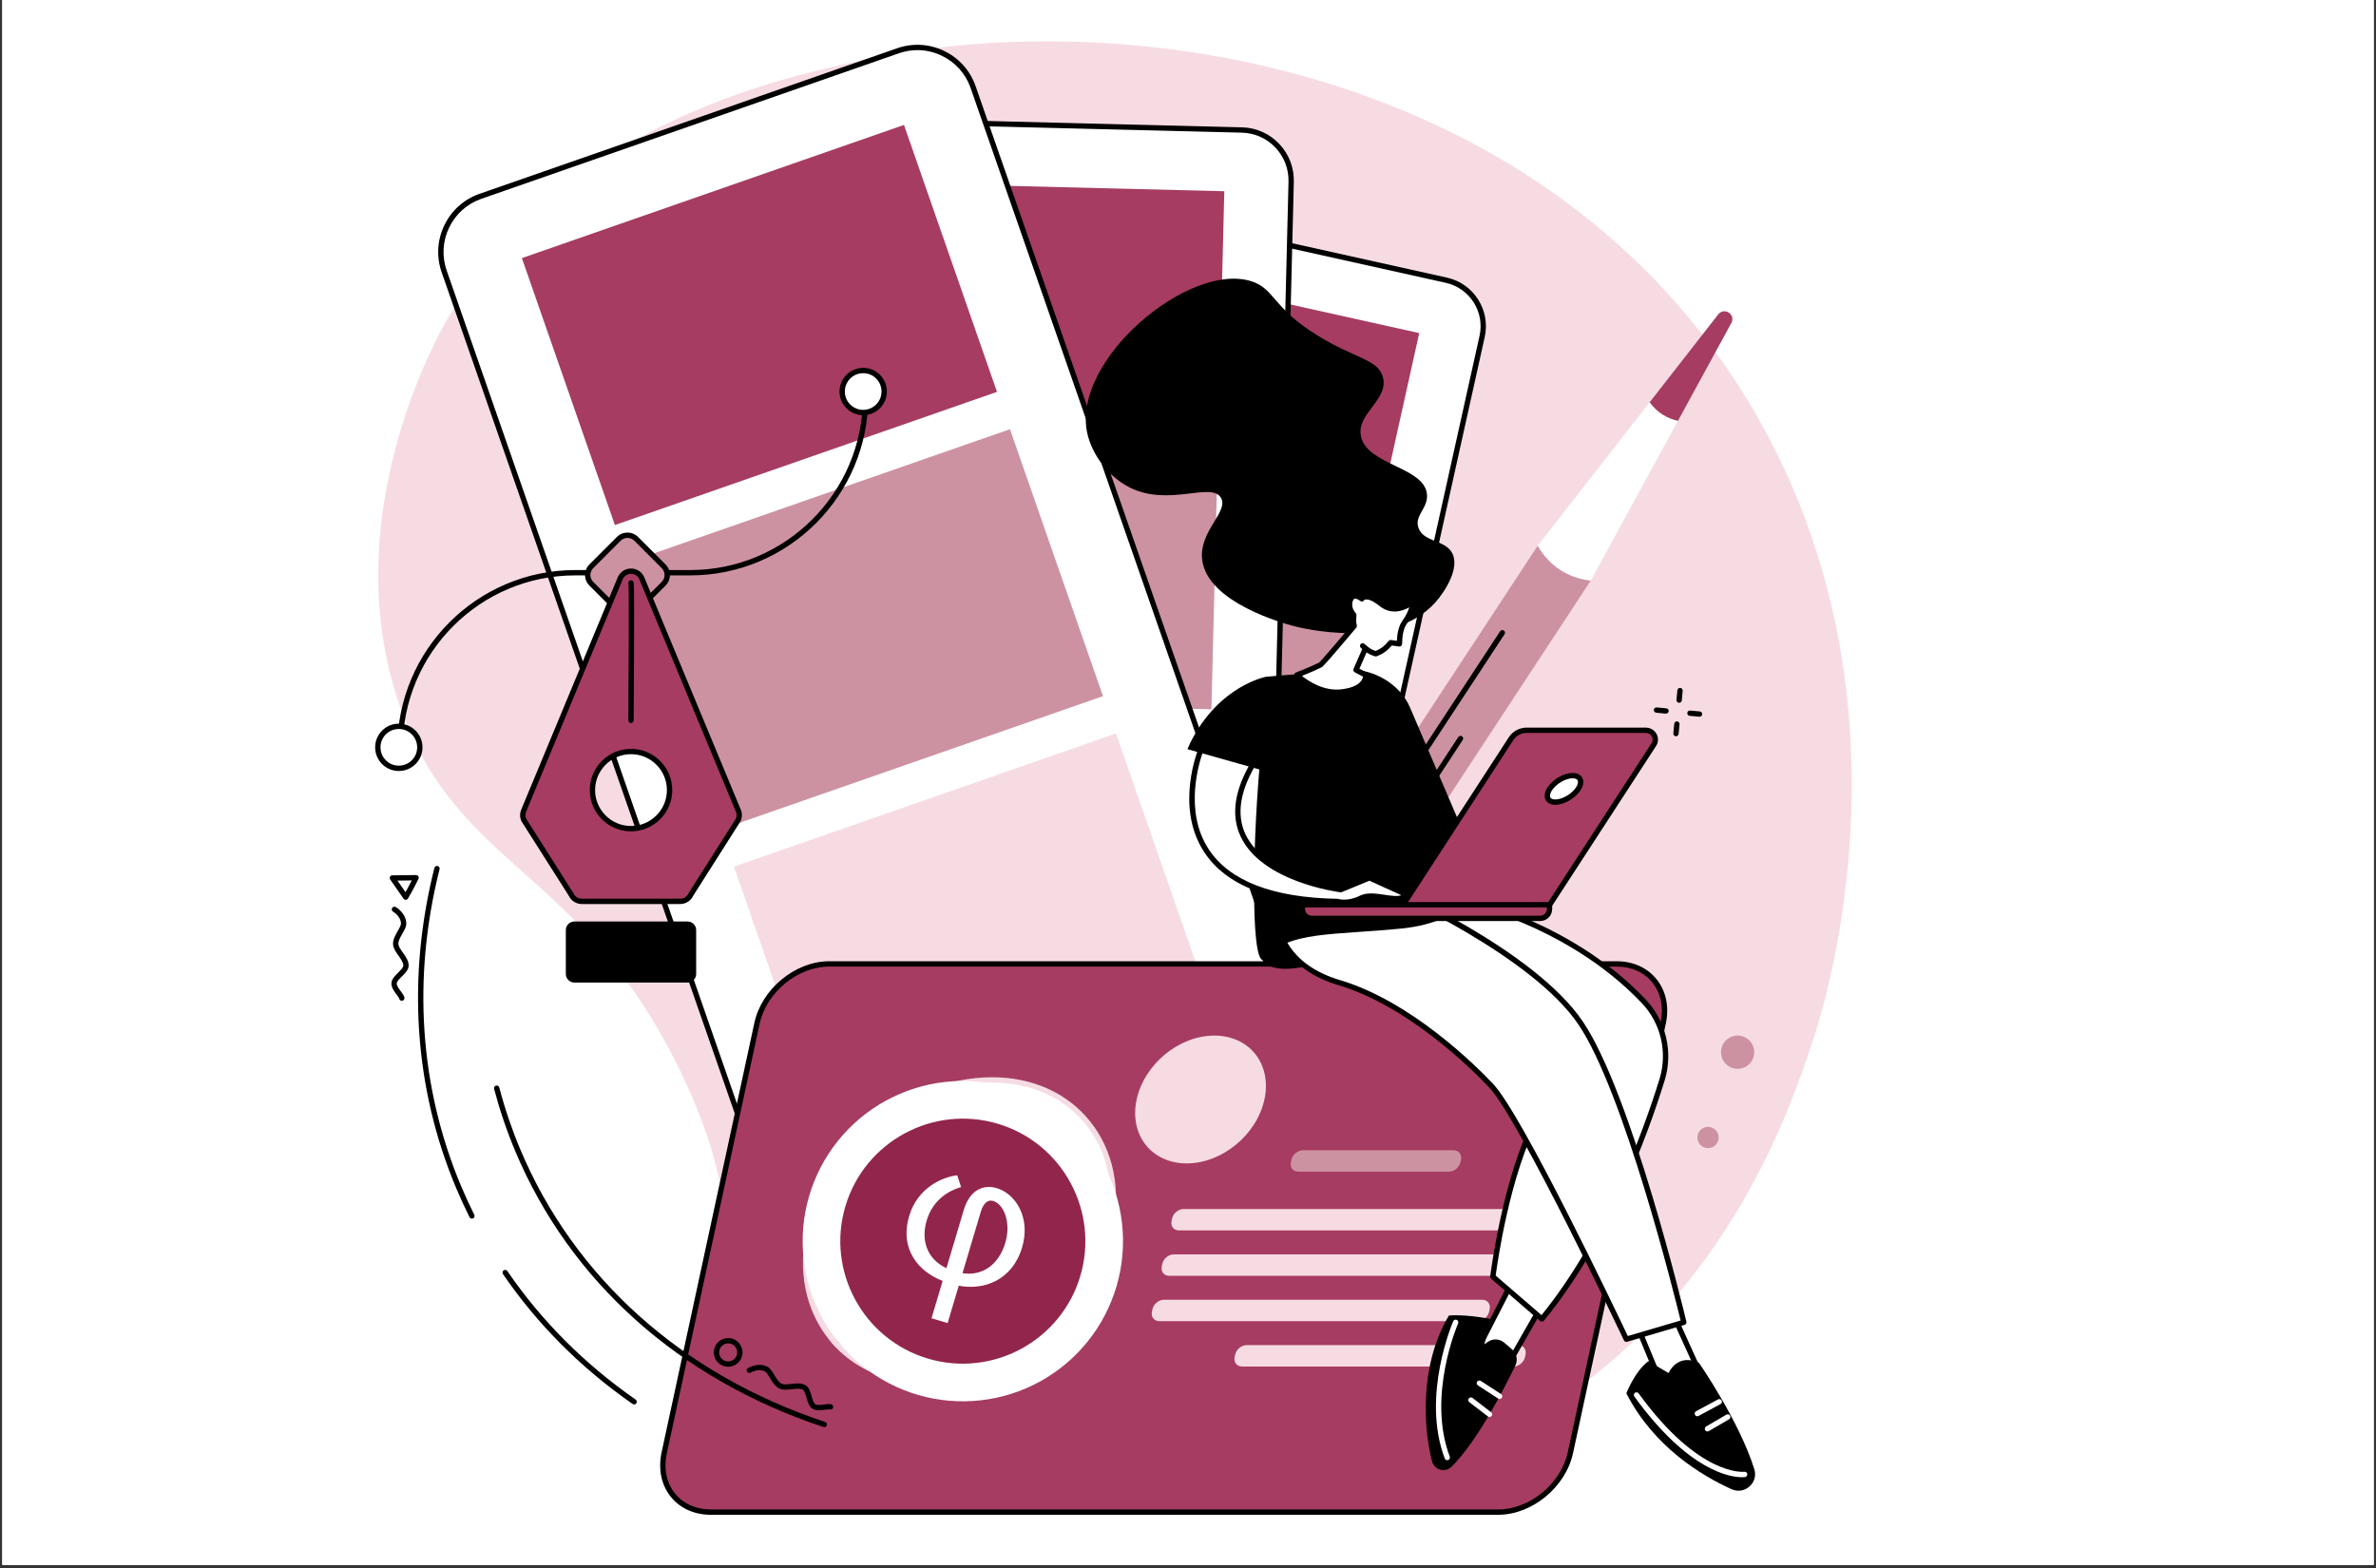 <svg xmlns="http://www.w3.org/2000/svg" xmlns:xlink="http://www.w3.org/1999/xlink" width="500" zoomAndPan="magnify" viewBox="0 0 375 247.5" height="330" preserveAspectRatio="xMidYMid meet" version="1.0"><rect x="0" y="0" width="375" height="247.5" fill="#333333" stroke="none"/><defs><clipPath id="08049ee33a"><path d="M 0.379 0 L 374.621 0 L 374.621 247 L 0.379 247 Z M 0.379 0 " clip-rule="nonzero"/></clipPath><clipPath id="35a705cf87"><path d="M 126 170 L 178 170 L 178 222 L 126 222 Z M 126 170 " clip-rule="nonzero"/></clipPath><clipPath id="fdb477ed1e"><path d="M 147.992 160.375 L 187.496 191.938 L 155.93 231.441 L 116.43 199.875 Z M 147.992 160.375 " clip-rule="nonzero"/></clipPath><clipPath id="64a28fde38"><path d="M 147.992 160.375 L 187.496 191.938 L 155.93 231.441 L 116.43 199.875 Z M 147.992 160.375 " clip-rule="nonzero"/></clipPath><clipPath id="d51392f4c3"><path d="M 132 176 L 172 176 L 172 216 L 132 216 Z M 132 176 " clip-rule="nonzero"/></clipPath><clipPath id="9df920cb5e"><path d="M 138.949 171.855 L 176.016 182.898 L 164.973 219.969 L 127.906 208.922 Z M 138.949 171.855 " clip-rule="nonzero"/></clipPath><clipPath id="885cd67b74"><path d="M 138.949 171.855 L 176.016 182.898 L 164.973 219.969 L 127.906 208.922 Z M 138.949 171.855 " clip-rule="nonzero"/></clipPath></defs><g clip-path="url(#08049ee33a)"><path fill="#ffffff" d="M 0.379 0 L 374.621 0 L 374.621 254.484 L 0.379 254.484 Z M 0.379 0 " fill-opacity="1" fill-rule="nonzero"/><path fill="#ffffff" d="M 0.379 0 L 374.621 0 L 374.621 247 L 0.379 247 Z M 0.379 0 " fill-opacity="1" fill-rule="nonzero"/><path fill="#ffffff" d="M 0.379 0 L 374.621 0 L 374.621 247 L 0.379 247 Z M 0.379 0 " fill-opacity="1" fill-rule="nonzero"/></g><path fill="#f7dbe3" d="M 70.602 50.375 C 88.586 19.863 122.812 12.402 135.723 9.59 C 179.656 0.016 244.668 11.52 276.031 63.523 C 303.562 109.164 288.234 157.91 286.012 164.594 C 282.289 175.805 272.961 202.684 246.516 220.895 C 205.348 249.246 142.594 242.887 121.121 213.621 C 111.035 199.879 119.195 193.539 107.449 169.238 C 91.719 136.691 72.191 137.473 63.094 111.414 C 52.824 82 68.938 53.195 70.602 50.375 " fill-opacity="1" fill-rule="nonzero"/><path fill="#cd92a2" d="M 251.047 91.672 L 242.672 86.168 L 164.43 205.289 C 163.602 206.555 163.68 208.227 164.664 209.352 C 165.84 210.703 167.277 211.648 168.984 212.191 C 170.406 212.648 171.973 212.059 172.805 210.793 L 251.047 91.672 " fill-opacity="1" fill-rule="nonzero"/><path fill="#000000" d="M 182.125 184.012 C 182.047 184.012 181.965 183.988 181.895 183.941 C 181.703 183.816 181.648 183.555 181.773 183.359 L 214.844 133.012 C 214.973 132.816 215.234 132.762 215.426 132.891 C 215.621 133.02 215.676 133.277 215.547 133.473 L 182.477 183.82 C 182.395 183.945 182.262 184.012 182.125 184.012 " fill-opacity="1" fill-rule="nonzero"/><path fill="#000000" d="M 222.758 122.152 C 222.676 122.152 222.598 122.129 222.527 122.082 C 222.332 121.953 222.277 121.691 222.406 121.5 L 236.758 99.645 C 236.887 99.449 237.148 99.398 237.344 99.523 C 237.535 99.652 237.59 99.914 237.461 100.105 L 223.109 121.961 C 223.027 122.082 222.895 122.152 222.758 122.152 " fill-opacity="1" fill-rule="nonzero"/><path fill="#000000" d="M 175.527 200.703 C 175.449 200.703 175.367 200.684 175.297 200.637 C 175.102 200.508 175.047 200.246 175.176 200.055 L 230.16 116.34 C 230.289 116.145 230.547 116.09 230.742 116.219 C 230.938 116.344 230.992 116.605 230.863 116.801 L 175.879 200.516 C 175.797 200.637 175.664 200.703 175.527 200.703 " fill-opacity="1" fill-rule="nonzero"/><path fill="#ffffff" d="M 264.836 66.406 L 264.828 66.426 C 263.93 66.227 264.453 63.539 263.684 63.035 C 262.914 62.531 260.902 64.238 260.367 63.492 L 242.684 86.152 C 244.574 89.355 247.363 91.191 251.055 91.652 L 264.836 66.406 " fill-opacity="1" fill-rule="nonzero"/><path fill="#a63c62" d="M 262.316 65.383 C 263.086 65.887 263.93 66.227 264.828 66.426 L 273.25 50.996 C 273.992 49.637 272.133 48.414 271.18 49.633 L 260.367 63.492 C 260.902 64.238 261.551 64.879 262.316 65.383 " fill-opacity="1" fill-rule="nonzero"/><path fill="#ffffff" d="M 228.273 44.23 L 173.84 32.133 C 169.828 31.242 165.855 33.77 164.965 37.781 L 135.539 170.262 C 134.645 174.273 137.176 178.246 141.184 179.137 L 195.621 191.234 C 199.633 192.125 203.602 189.598 204.496 185.586 L 233.922 53.105 C 234.812 49.094 232.285 45.121 228.273 44.23 " fill-opacity="1" fill-rule="nonzero"/><path fill="#000000" d="M 172.211 32.371 C 170.891 32.371 169.598 32.746 168.457 33.473 C 166.875 34.477 165.781 36.043 165.375 37.871 L 135.949 170.352 C 135.543 172.184 135.871 174.062 136.879 175.645 C 137.883 177.223 139.445 178.32 141.273 178.727 L 195.715 190.824 C 199.484 191.664 203.246 189.273 204.086 185.496 L 233.512 53.016 C 233.918 51.184 233.586 49.305 232.582 47.723 C 231.574 46.141 230.012 45.047 228.184 44.641 L 173.746 32.539 C 173.234 32.43 172.719 32.371 172.211 32.371 Z M 197.238 191.832 C 196.672 191.832 196.102 191.773 195.531 191.645 L 141.094 179.547 C 139.043 179.09 137.297 177.867 136.168 176.094 C 135.043 174.324 134.672 172.219 135.129 170.168 L 164.555 37.688 C 165.008 35.641 166.234 33.891 168.008 32.762 C 169.777 31.637 171.879 31.266 173.93 31.723 L 228.367 43.82 C 230.414 44.273 232.164 45.5 233.289 47.273 C 234.418 49.043 234.785 51.148 234.332 53.195 L 204.906 185.68 C 204.09 189.336 200.836 191.832 197.238 191.832 " fill-opacity="1" fill-rule="nonzero"/><path fill="#a63c62" d="M 216.266 87.387 L 166.449 76.312 L 174.18 41.508 L 223.992 52.578 L 216.266 87.387 " fill-opacity="1" fill-rule="nonzero"/><path fill="#cd92a2" d="M 207.453 127.059 L 157.637 115.984 L 165.367 81.184 L 215.184 92.254 L 207.453 127.059 " fill-opacity="1" fill-rule="nonzero"/><path fill="#f7dbe3" d="M 198.641 166.73 L 148.824 155.66 L 156.555 120.855 L 206.371 131.926 L 198.641 166.73 " fill-opacity="1" fill-rule="nonzero"/><path fill="#ffffff" d="M 196.012 20.516 L 136.238 19.027 C 131.836 18.918 128.18 22.398 128.07 26.805 L 124.453 172.262 C 124.344 176.668 127.82 180.324 132.223 180.434 L 191.996 181.922 C 196.398 182.031 200.055 178.551 200.164 174.148 L 203.781 28.688 C 203.891 24.285 200.414 20.625 196.012 20.516 " fill-opacity="1" fill-rule="nonzero"/><path fill="#000000" d="M 136.035 19.449 C 134.09 19.449 132.25 20.184 130.836 21.531 C 129.375 22.922 128.539 24.797 128.492 26.812 L 124.871 172.273 C 124.82 174.293 125.559 176.207 126.949 177.668 C 128.34 179.133 130.219 179.965 132.234 180.016 L 192.004 181.504 C 192.066 181.504 192.133 181.504 192.195 181.504 C 196.273 181.504 199.641 178.238 199.742 174.137 L 203.363 28.68 C 203.414 26.66 202.676 24.742 201.285 23.281 C 199.895 21.82 198.016 20.988 196 20.938 L 136.23 19.449 C 136.164 19.449 136.102 19.449 136.035 19.449 Z M 192.195 182.348 C 192.125 182.348 192.055 182.348 191.984 182.344 L 132.215 180.855 C 129.973 180.801 127.887 179.875 126.34 178.25 C 124.797 176.625 123.977 174.496 124.031 172.254 L 127.648 26.793 C 127.707 24.551 128.633 22.465 130.254 20.918 C 131.879 19.375 134.02 18.559 136.25 18.609 L 196.02 20.098 C 198.262 20.152 200.348 21.078 201.891 22.703 C 203.438 24.328 204.258 26.457 204.203 28.699 L 200.582 174.16 C 200.473 178.715 196.727 182.348 192.195 182.348 " fill-opacity="1" fill-rule="nonzero"/><path fill="#a63c62" d="M 192.277 68.398 L 137.586 67.035 L 138.535 28.824 L 193.23 30.184 L 192.277 68.398 " fill-opacity="1" fill-rule="nonzero"/><path fill="#cd92a2" d="M 191.195 111.957 L 136.5 110.598 L 137.453 72.383 L 192.145 73.746 L 191.195 111.957 " fill-opacity="1" fill-rule="nonzero"/><path fill="#f7dbe3" d="M 190.113 155.516 L 135.418 154.156 L 136.367 115.941 L 191.062 117.301 L 190.113 155.516 " fill-opacity="1" fill-rule="nonzero"/><path fill="#ffffff" d="M 141.73 8.016 L 75.828 30.988 C 70.977 32.68 68.414 37.988 70.105 42.84 L 125.977 203.227 C 127.668 208.082 132.977 210.645 137.828 208.953 L 203.73 185.98 C 208.586 184.289 211.148 178.98 209.457 174.125 L 153.582 13.742 C 151.891 8.887 146.586 6.324 141.73 8.016 " fill-opacity="1" fill-rule="nonzero"/><path fill="#000000" d="M 141.73 8.016 L 141.734 8.016 Z M 144.801 7.91 C 143.816 7.91 142.828 8.078 141.871 8.41 L 75.969 31.383 C 73.727 32.164 71.922 33.773 70.891 35.91 C 69.859 38.051 69.719 40.461 70.5 42.703 L 126.375 203.086 C 127.988 207.715 133.062 210.168 137.691 208.555 L 203.594 185.582 C 208.223 183.969 210.672 178.895 209.062 174.262 L 153.188 13.883 C 152.406 11.637 150.797 9.836 148.66 8.805 C 147.438 8.211 146.121 7.91 144.801 7.91 Z M 134.773 209.891 C 130.75 209.891 126.977 207.375 125.582 203.363 L 69.707 42.98 C 68.852 40.527 69.004 37.887 70.133 35.547 C 71.266 33.203 73.238 31.445 75.691 30.59 L 141.594 7.617 C 144.047 6.762 146.688 6.914 149.027 8.047 C 151.367 9.176 153.125 11.148 153.98 13.605 L 209.855 173.988 C 211.617 179.055 208.934 184.613 203.867 186.379 L 137.969 209.352 C 136.914 209.719 135.836 209.891 134.773 209.891 " fill-opacity="1" fill-rule="nonzero"/><path fill="#a63c62" d="M 157.352 61.855 L 97.047 82.875 L 82.367 40.742 L 142.672 19.719 L 157.352 61.855 " fill-opacity="1" fill-rule="nonzero"/><path fill="#cd92a2" d="M 174.082 109.883 L 113.777 130.902 L 99.098 88.77 L 159.402 67.746 L 174.082 109.883 " fill-opacity="1" fill-rule="nonzero"/><path fill="#f7dbe3" d="M 190.816 157.91 L 130.508 178.93 L 115.828 136.797 L 176.137 115.773 L 190.816 157.91 " fill-opacity="1" fill-rule="nonzero"/><path fill="#000000" d="M 63.133 118.5 C 62.902 118.5 62.711 118.309 62.711 118.078 C 62.711 102.582 75.312 89.98 90.805 89.98 L 108.938 89.98 C 123.965 89.98 136.188 77.754 136.188 62.723 C 136.188 62.492 136.379 62.301 136.609 62.301 C 136.84 62.301 137.031 62.492 137.031 62.723 C 137.031 78.215 124.43 90.82 108.938 90.82 L 90.805 90.82 C 75.777 90.82 63.555 103.047 63.555 118.078 C 63.555 118.309 63.367 118.5 63.133 118.5 " fill-opacity="1" fill-rule="nonzero"/><path fill="#ffffff" d="M 138.578 64.145 C 137.285 65.438 135.184 65.438 133.891 64.145 C 132.598 62.848 132.598 60.75 133.891 59.457 C 135.184 58.16 137.285 58.16 138.578 59.457 C 139.871 60.75 139.871 62.848 138.578 64.145 " fill-opacity="1" fill-rule="nonzero"/><path fill="#000000" d="M 136.234 58.906 C 135.461 58.906 134.734 59.203 134.188 59.75 C 133.641 60.301 133.34 61.027 133.34 61.797 C 133.34 62.574 133.641 63.297 134.188 63.848 C 135.316 64.977 137.152 64.977 138.281 63.848 C 138.828 63.297 139.129 62.574 139.129 61.797 C 139.129 61.027 138.828 60.301 138.281 59.75 C 137.734 59.203 137.008 58.906 136.234 58.906 Z M 136.234 65.535 C 135.277 65.535 134.32 65.168 133.594 64.441 C 132.887 63.734 132.5 62.797 132.5 61.797 C 132.5 60.801 132.887 59.863 133.594 59.156 C 134.301 58.453 135.238 58.062 136.234 58.062 C 137.23 58.062 138.172 58.453 138.875 59.156 C 139.582 59.863 139.969 60.801 139.969 61.797 C 139.969 62.797 139.582 63.734 138.875 64.441 C 138.148 65.168 137.191 65.535 136.234 65.535 " fill-opacity="1" fill-rule="nonzero"/><path fill="#ffffff" d="M 65.289 120.305 C 63.996 121.602 61.895 121.602 60.602 120.305 C 59.309 119.012 59.309 116.914 60.602 115.617 C 61.895 114.324 63.996 114.324 65.289 115.617 C 66.582 116.914 66.582 119.012 65.289 120.305 " fill-opacity="1" fill-rule="nonzero"/><path fill="#000000" d="M 62.945 115.066 C 62.172 115.066 61.445 115.367 60.898 115.914 C 60.352 116.461 60.051 117.188 60.051 117.961 C 60.051 118.734 60.352 119.461 60.898 120.008 C 62.027 121.141 63.863 121.137 64.992 120.008 C 65.539 119.461 65.84 118.734 65.84 117.961 C 65.84 117.188 65.539 116.461 64.992 115.914 C 64.445 115.367 63.719 115.066 62.945 115.066 Z M 62.945 121.695 C 61.988 121.695 61.031 121.332 60.305 120.605 C 59.598 119.898 59.211 118.961 59.211 117.961 C 59.211 116.965 59.598 116.027 60.305 115.32 C 61.008 114.613 61.945 114.227 62.945 114.227 C 63.941 114.227 64.879 114.613 65.586 115.32 C 66.293 116.027 66.68 116.965 66.68 117.961 C 66.68 118.961 66.293 119.898 65.586 120.605 C 64.855 121.332 63.902 121.695 62.945 121.695 " fill-opacity="1" fill-rule="nonzero"/><path fill="#cd92a2" d="M 104.738 89.387 L 100.406 85.055 C 99.648 84.293 98.418 84.293 97.66 85.055 L 93.324 89.387 C 92.566 90.145 92.566 91.375 93.324 92.137 L 97.66 96.469 C 98.418 97.23 99.648 97.23 100.406 96.469 L 104.738 92.137 C 105.5 91.375 105.5 90.145 104.738 89.387 " fill-opacity="1" fill-rule="nonzero"/><path fill="#000000" d="M 99.031 84.906 C 98.645 84.906 98.254 85.055 97.957 85.348 L 93.625 89.684 C 93.336 89.973 93.176 90.355 93.176 90.762 C 93.176 91.168 93.336 91.551 93.625 91.84 L 97.957 96.172 C 98.551 96.766 99.516 96.766 100.109 96.172 L 104.441 91.84 C 104.73 91.551 104.887 91.168 104.887 90.762 C 104.887 90.355 104.73 89.973 104.441 89.684 L 100.109 85.348 C 99.812 85.055 99.422 84.906 99.031 84.906 Z M 99.031 97.457 C 98.43 97.457 97.824 97.23 97.363 96.77 L 93.027 92.434 C 92.582 91.984 92.336 91.395 92.336 90.762 C 92.336 90.129 92.582 89.535 93.027 89.09 L 97.363 84.754 C 98.281 83.832 99.781 83.832 100.703 84.754 L 105.039 89.09 C 105.484 89.535 105.73 90.129 105.73 90.762 C 105.73 91.395 105.484 91.984 105.039 92.434 L 100.703 96.77 C 100.242 97.23 99.637 97.457 99.031 97.457 " fill-opacity="1" fill-rule="nonzero"/><path fill="#a63c62" d="M 99.59 130.801 C 96.227 130.801 93.504 128.074 93.504 124.711 C 93.504 121.348 96.227 118.621 99.59 118.621 C 102.953 118.621 105.676 121.348 105.676 124.711 C 105.676 128.074 102.953 130.801 99.59 130.801 Z M 109.047 141.172 L 116.512 129.418 C 116.734 128.922 116.727 128.352 116.488 127.863 L 101.262 91.207 C 100.586 89.809 98.594 89.809 97.918 91.207 L 82.691 127.863 C 82.453 128.352 82.445 128.922 82.664 129.418 L 90.129 141.172 C 90.43 141.844 91.094 142.273 91.828 142.273 L 107.352 142.273 C 108.086 142.273 108.75 141.844 109.047 141.172 " fill-opacity="1" fill-rule="nonzero"/><path fill="#000000" d="M 99.59 119.043 C 96.465 119.043 93.922 121.586 93.922 124.711 C 93.922 127.836 96.465 130.379 99.59 130.379 C 102.715 130.379 105.258 127.836 105.258 124.711 C 105.258 121.586 102.715 119.043 99.59 119.043 Z M 99.59 131.219 C 96 131.219 93.082 128.301 93.082 124.711 C 93.082 121.121 96 118.203 99.59 118.203 C 103.18 118.203 106.098 121.121 106.098 124.711 C 106.098 128.301 103.18 131.219 99.59 131.219 Z M 83.039 129.223 L 90.484 140.949 C 90.496 140.965 90.504 140.984 90.516 141.004 C 90.746 141.52 91.258 141.855 91.828 141.855 L 107.352 141.855 C 107.918 141.855 108.434 141.52 108.664 141.004 C 108.672 140.984 108.684 140.965 108.695 140.949 L 116.141 129.223 C 116.301 128.844 116.289 128.414 116.109 128.043 L 100.871 91.367 C 100.637 90.883 100.152 90.578 99.59 90.578 C 99.023 90.578 98.543 90.883 98.297 91.391 L 83.078 128.023 C 82.891 128.414 82.879 128.844 83.039 129.223 Z M 107.352 142.695 L 91.828 142.695 C 90.938 142.695 90.129 142.176 89.758 141.371 L 82.312 129.645 C 82.301 129.629 82.289 129.609 82.281 129.59 C 82.012 128.977 82.023 128.281 82.312 127.68 L 97.531 91.047 C 97.922 90.23 98.707 89.738 99.59 89.738 C 100.469 89.738 101.258 90.23 101.641 91.023 L 116.875 127.699 C 117.156 128.281 117.168 128.977 116.898 129.59 C 116.891 129.609 116.879 129.629 116.867 129.645 L 109.418 141.371 C 109.047 142.176 108.242 142.695 107.352 142.695 " fill-opacity="1" fill-rule="nonzero"/><path fill="#000000" d="M 108.516 155.09 L 90.664 155.09 C 89.914 155.09 89.305 154.484 89.305 153.734 L 89.305 146.812 C 89.305 146.059 89.914 145.453 90.664 145.453 L 108.516 145.453 C 109.266 145.453 109.875 146.059 109.875 146.812 L 109.875 153.734 C 109.875 154.484 109.266 155.09 108.516 155.09 " fill-opacity="1" fill-rule="nonzero"/><path fill="#000000" d="M 99.34 92.352 C 99.406 92.398 99.488 92.434 99.59 92.434 C 99.496 92.434 99.41 92.402 99.34 92.352 Z M 99.59 114.125 C 99.59 114.125 99.586 114.125 99.586 114.125 C 99.355 114.125 99.168 113.934 99.168 113.703 C 99.227 105.477 99.281 93.059 99.188 92.133 C 99.176 92.098 99.168 92.055 99.168 92.012 C 99.168 91.781 99.355 91.594 99.59 91.594 C 99.703 91.594 99.812 91.637 99.891 91.719 C 100.066 91.895 100.105 91.938 100.066 102.918 C 100.047 108.262 100.012 113.652 100.012 113.707 C 100.008 113.938 99.82 114.125 99.59 114.125 " fill-opacity="1" fill-rule="nonzero"/><path fill="#a63c62" d="M 236.445 238.684 L 112.191 238.684 C 107.008 238.684 103.715 234.48 104.836 229.297 L 119.473 161.531 C 120.594 156.348 125.703 152.145 130.883 152.145 L 255.137 152.145 C 260.32 152.145 263.613 156.348 262.492 161.531 L 247.855 229.297 C 246.734 234.48 241.629 238.684 236.445 238.684 " fill-opacity="1" fill-rule="nonzero"/><path fill="#000000" d="M 130.883 152.566 C 125.898 152.566 120.961 156.629 119.883 161.621 L 105.246 229.383 C 104.723 231.805 105.18 234.062 106.539 235.742 C 107.848 237.367 109.855 238.262 112.191 238.262 L 236.445 238.262 C 241.43 238.262 246.367 234.199 247.445 229.207 L 262.082 161.445 C 262.605 159.023 262.148 156.766 260.789 155.086 C 259.48 153.461 257.477 152.566 255.137 152.566 Z M 236.445 239.102 L 112.191 239.102 C 109.594 239.102 107.355 238.098 105.883 236.273 C 104.363 234.391 103.848 231.883 104.426 229.207 L 119.062 161.445 C 120.219 156.086 125.523 151.727 130.883 151.727 L 255.137 151.727 C 257.734 151.727 259.973 152.73 261.445 154.555 C 262.965 156.438 263.48 158.945 262.902 161.621 L 248.266 229.383 C 247.109 234.742 241.805 239.102 236.445 239.102 " fill-opacity="1" fill-rule="nonzero"/><path fill="#ffffff" d="M 127.707 194.207 C 130.543 181.09 143.461 170.453 156.566 170.453 C 169.668 170.453 177.992 181.09 175.16 194.207 C 172.328 207.324 159.406 217.961 146.305 217.961 C 133.199 217.961 124.875 207.324 127.707 194.207 " fill-opacity="1" fill-rule="nonzero"/><path fill="#f7dbe3" d="M 146.305 218.379 C 139.941 218.379 134.457 215.922 130.859 211.465 C 127.141 206.855 125.875 200.695 127.297 194.117 C 127.914 191.273 129.004 188.492 130.539 185.844 C 130.656 185.645 130.914 185.578 131.113 185.695 C 131.312 185.809 131.383 186.066 131.266 186.27 C 129.773 188.836 128.715 191.539 128.121 194.297 C 126.754 200.621 127.957 206.531 131.516 210.938 C 134.949 215.195 140.203 217.539 146.305 217.539 C 159.199 217.539 171.961 207.031 174.75 194.117 C 176.117 187.793 174.91 181.883 171.355 177.477 C 167.918 173.219 162.668 170.875 156.566 170.875 C 149.551 170.875 142.293 173.992 136.652 179.43 C 136.484 179.59 136.219 179.586 136.059 179.418 C 135.898 179.25 135.902 178.984 136.07 178.824 C 141.867 173.238 149.336 170.035 156.566 170.035 C 162.926 170.035 168.41 172.488 172.008 176.949 C 175.727 181.559 176.992 187.719 175.57 194.297 C 172.703 207.574 159.574 218.379 146.305 218.379 " fill-opacity="1" fill-rule="nonzero"/><path fill="#f7dbe3" d="M 154.449 178.582 C 154.449 178.582 150.887 174.973 143.555 182.52 C 137.086 189.18 142.238 195.148 139.18 199.297 C 136.117 203.445 128.285 205.707 128.285 205.707 C 128.285 205.707 129.621 210.418 132.09 212.492 L 163.066 212.492 C 163.066 212.492 170.977 205.52 171.402 203.539 C 171.402 203.539 164.613 203.16 165.422 197.223 C 166.234 191.285 169.652 187.578 165.238 180.867 C 160.664 173.922 154.449 178.582 154.449 178.582 " fill-opacity="1" fill-rule="nonzero"/><path fill="#cd92a2" d="M 131.426 211.48 C 134.809 215.496 140 217.961 146.305 217.961 C 152.605 217.961 158.863 215.496 163.98 211.48 C 159.391 209.957 154.055 209.098 148.219 209.098 C 142.379 209.098 136.672 209.957 131.426 211.48 " fill-opacity="1" fill-rule="nonzero"/><path fill="#f7dbe3" d="M 132.18 211.703 C 135.613 215.473 140.602 217.539 146.305 217.539 C 152.043 217.539 157.977 215.449 163.086 211.633 C 158.57 210.23 153.574 209.52 148.219 209.52 C 142.773 209.52 137.383 210.254 132.18 211.703 Z M 146.305 218.379 C 140.105 218.379 134.707 216.023 131.105 211.75 C 131.016 211.641 130.984 211.496 131.023 211.359 C 131.066 211.223 131.172 211.117 131.309 211.078 C 136.785 209.484 142.473 208.68 148.219 208.68 C 153.969 208.68 159.316 209.488 164.113 211.082 C 164.258 211.129 164.367 211.258 164.395 211.406 C 164.418 211.562 164.359 211.715 164.238 211.812 C 158.84 216.047 152.469 218.379 146.305 218.379 " fill-opacity="1" fill-rule="nonzero"/><path fill="#ffffff" d="M 147.492 213.113 C 145.422 213.113 144.109 211.434 144.555 209.363 L 148.688 190.246 L 156.176 190.246 L 152.047 209.363 C 151.598 211.434 149.559 213.113 147.492 213.113 " fill-opacity="1" fill-rule="nonzero"/><path fill="#f7dbe3" d="M 149.023 190.668 L 144.969 209.453 C 144.773 210.344 144.941 211.172 145.434 211.781 C 145.906 212.371 146.637 212.695 147.492 212.695 C 149.367 212.695 151.227 211.16 151.637 209.277 L 155.656 190.668 Z M 147.492 213.535 C 146.379 213.535 145.414 213.102 144.777 212.312 C 144.125 211.5 143.898 210.422 144.145 209.277 L 148.277 190.16 C 148.316 189.965 148.488 189.828 148.688 189.828 L 156.176 189.828 C 156.301 189.828 156.422 189.883 156.504 189.984 C 156.582 190.082 156.613 190.215 156.586 190.336 L 152.457 209.453 C 151.969 211.703 149.742 213.535 147.492 213.535 " fill-opacity="1" fill-rule="nonzero"/><path fill="#ffffff" d="M 149.668 203.539 C 153.883 203.539 158.035 200.121 158.945 195.902 L 159.918 191.406 C 160.797 187.332 158.211 184.027 154.141 184.027 L 146.258 184.027 L 143.691 195.902 C 143.023 198.992 144.281 201.652 146.66 202.855 L 149.668 203.539 " fill-opacity="1" fill-rule="nonzero"/><path fill="#f7dbe3" d="M 149.668 203.957 C 149.438 203.957 149.25 203.77 149.25 203.539 C 149.25 203.305 149.438 203.117 149.668 203.117 C 153.688 203.117 157.664 199.84 158.535 195.816 L 159.504 191.316 C 159.91 189.441 159.559 187.691 158.508 186.391 C 157.496 185.137 155.945 184.445 154.141 184.445 L 146.598 184.445 L 144.102 195.992 C 143.5 198.785 144.578 201.332 146.852 202.48 C 147.055 202.586 147.141 202.836 147.035 203.047 C 146.93 203.254 146.676 203.336 146.473 203.23 C 143.848 201.902 142.594 198.992 143.281 195.816 L 145.848 183.938 C 145.887 183.746 146.059 183.605 146.258 183.605 L 154.141 183.605 C 156.203 183.605 157.988 184.406 159.16 185.863 C 160.375 187.363 160.785 189.367 160.328 191.496 L 159.355 195.992 C 158.406 200.383 154.062 203.957 149.668 203.957 " fill-opacity="1" fill-rule="nonzero"/><path fill="#f7dbe3" d="M 154.293 184.309 L 144.871 191.754 L 146.539 184.027 C 146.539 184.027 154.254 184.5 154.293 184.309 " fill-opacity="1" fill-rule="nonzero"/><path fill="#f7dbe3" d="M 236.297 194.215 L 186.078 194.215 C 185.25 194.215 184.727 193.547 184.902 192.719 L 184.988 192.336 C 185.164 191.508 185.98 190.836 186.809 190.836 L 237.027 190.836 C 237.855 190.836 238.379 191.508 238.203 192.336 L 238.121 192.719 C 237.941 193.547 237.125 194.215 236.297 194.215 " fill-opacity="1" fill-rule="nonzero"/><path fill="#f7dbe3" d="M 241.965 201.379 L 184.531 201.379 C 183.707 201.379 183.18 200.707 183.359 199.879 L 183.441 199.496 C 183.617 198.668 184.438 197.996 185.262 197.996 L 242.695 197.996 C 243.52 197.996 244.047 198.668 243.867 199.496 L 243.785 199.879 C 243.605 200.707 242.789 201.379 241.965 201.379 " fill-opacity="1" fill-rule="nonzero"/><path fill="#f7dbe3" d="M 233.199 208.539 L 182.984 208.539 C 182.156 208.539 181.629 207.867 181.809 207.039 L 181.891 206.656 C 182.07 205.828 182.887 205.156 183.715 205.156 L 233.93 205.156 C 234.762 205.156 235.285 205.828 235.105 206.656 L 235.023 207.039 C 234.844 207.867 234.031 208.539 233.199 208.539 " fill-opacity="1" fill-rule="nonzero"/><path fill="#f7dbe3" d="M 238.867 215.699 L 196.035 215.699 C 195.207 215.699 194.684 215.027 194.859 214.203 L 194.945 213.82 C 195.121 212.992 195.938 212.32 196.766 212.32 L 239.598 212.32 C 240.426 212.32 240.953 212.992 240.773 213.82 L 240.691 214.203 C 240.512 215.027 239.695 215.699 238.867 215.699 " fill-opacity="1" fill-rule="nonzero"/><path fill="#cd92a2" d="M 228.676 184.941 L 204.918 184.941 C 204.09 184.941 203.562 184.27 203.742 183.441 L 203.824 183.059 C 204.004 182.23 204.82 181.559 205.648 181.559 L 229.406 181.559 C 230.234 181.559 230.762 182.23 230.582 183.059 L 230.5 183.441 C 230.32 184.27 229.504 184.941 228.676 184.941 " fill-opacity="1" fill-rule="nonzero"/><path fill="#f7dbe3" d="M 199.562 173.547 C 198.359 179.121 192.867 183.637 187.297 183.637 C 181.727 183.637 178.188 179.121 179.395 173.547 C 180.598 167.977 186.086 163.461 191.656 163.461 C 197.227 163.461 200.766 167.977 199.562 173.547 " fill-opacity="1" fill-rule="nonzero"/><path fill="#000000" d="M 209.172 151.668 C 209.172 151.668 202.371 154.199 199.703 152.066 C 197.035 149.934 203.84 146.332 205.438 146.598 C 207.039 146.863 209.172 151.668 209.172 151.668 " fill-opacity="1" fill-rule="nonzero"/><path fill="#ffffff" d="M 243.348 206.051 L 236.949 217.254 L 233.48 212.453 L 239.082 201.516 L 243.348 206.051 " fill-opacity="1" fill-rule="nonzero"/><path fill="#000000" d="M 233.973 212.414 L 236.91 216.48 L 242.832 206.113 L 239.188 202.238 Z M 236.949 217.676 C 236.816 217.676 236.688 217.613 236.609 217.5 L 233.141 212.699 C 233.051 212.57 233.035 212.402 233.109 212.262 L 238.707 201.324 C 238.773 201.203 238.887 201.117 239.023 201.098 C 239.16 201.082 239.297 201.129 239.391 201.227 L 243.656 205.762 C 243.785 205.898 243.809 206.098 243.715 206.258 L 237.316 217.465 C 237.242 217.586 237.113 217.668 236.973 217.676 C 236.965 217.676 236.957 217.676 236.949 217.676 " fill-opacity="1" fill-rule="nonzero"/><path fill="#000000" d="M 239.164 215.547 C 237.477 219.027 233.207 227.469 229.09 231.516 C 228.086 232.5 226.387 232.043 226.027 230.684 C 224.738 225.809 223.883 215.656 228.684 207.652 C 228.684 207.652 230.965 207.387 235.23 208.184 L 234.281 212.188 L 234.809 211.812 C 235.594 211.25 236.664 211.297 237.402 211.926 L 238.633 212.98 C 239.371 213.617 239.594 214.668 239.164 215.547 " fill-opacity="1" fill-rule="nonzero"/><path fill="#ffffff" d="M 228.414 230.48 C 228.246 230.48 228.086 230.379 228.02 230.211 C 224.27 220.293 229.312 208.664 229.363 208.547 C 229.457 208.336 229.707 208.242 229.918 208.332 C 230.129 208.43 230.227 208.676 230.133 208.891 C 230.082 209 225.18 220.32 228.809 229.91 C 228.891 230.129 228.781 230.371 228.566 230.453 C 228.516 230.473 228.465 230.48 228.414 230.48 " fill-opacity="1" fill-rule="nonzero"/><path fill="#ffffff" d="M 236.684 220.82 C 236.605 220.82 236.523 220.797 236.453 220.754 L 233.254 218.676 C 233.059 218.547 233.004 218.289 233.129 218.094 C 233.258 217.898 233.516 217.844 233.711 217.969 L 236.91 220.047 C 237.105 220.172 237.16 220.434 237.035 220.629 C 236.953 220.754 236.82 220.82 236.684 220.82 " fill-opacity="1" fill-rule="nonzero"/><path fill="#ffffff" d="M 235.082 223.664 C 234.992 223.664 234.902 223.633 234.828 223.574 L 231.895 221.324 C 231.707 221.184 231.676 220.918 231.816 220.734 C 231.957 220.551 232.219 220.516 232.406 220.656 L 235.34 222.91 C 235.523 223.051 235.559 223.316 235.418 223.496 C 235.332 223.605 235.207 223.664 235.082 223.664 " fill-opacity="1" fill-rule="nonzero"/><path fill="#ffffff" d="M 263.617 206.316 C 263.617 206.586 269.488 219.391 269.488 219.391 L 262.82 219.922 L 258.285 208.984 L 263.617 206.316 " fill-opacity="1" fill-rule="nonzero"/><path fill="#000000" d="M 264.039 206.32 L 264.043 206.32 Z M 258.82 209.188 L 263.09 219.48 L 268.855 219.02 C 265.059 210.73 263.809 207.898 263.398 206.898 Z M 262.816 220.344 C 262.648 220.344 262.496 220.242 262.43 220.086 L 257.895 209.145 C 257.812 208.941 257.898 208.707 258.098 208.609 L 263.43 205.941 C 263.559 205.879 263.715 205.883 263.84 205.961 C 263.941 206.023 264.008 206.125 264.031 206.238 C 264.223 206.832 267.617 214.301 269.867 219.215 C 269.926 219.34 269.918 219.484 269.848 219.602 C 269.777 219.723 269.656 219.797 269.52 219.809 L 262.852 220.344 C 262.84 220.344 262.828 220.344 262.816 220.344 " fill-opacity="1" fill-rule="nonzero"/><path fill="#000000" d="M 263.352 216.723 C 263.352 216.723 264.688 213.52 268.152 215.121 C 268.152 215.121 274.52 224.316 276.883 231.91 C 277.551 234.059 275.348 235.992 273.301 235.066 C 268.504 232.902 260.988 228.352 256.684 219.922 C 256.684 219.922 258.02 216.457 260.152 214.855 L 263.352 216.723 " fill-opacity="1" fill-rule="nonzero"/><path fill="#ffffff" d="M 274.934 233.172 C 273.133 233.172 266.531 232.273 257.945 220.438 C 257.809 220.25 257.852 219.984 258.039 219.852 C 258.227 219.715 258.488 219.754 258.625 219.941 C 268.184 233.121 275.223 232.32 275.293 232.312 C 275.523 232.281 275.734 232.441 275.77 232.668 C 275.801 232.898 275.645 233.109 275.414 233.145 C 275.375 233.148 275.211 233.172 274.934 233.172 " fill-opacity="1" fill-rule="nonzero"/><path fill="#ffffff" d="M 269.488 225.945 C 269.34 225.945 269.199 225.871 269.121 225.738 C 269.008 225.535 269.074 225.277 269.273 225.16 L 272.477 223.293 C 272.676 223.18 272.934 223.246 273.051 223.445 C 273.168 223.648 273.098 223.902 272.898 224.023 L 269.699 225.891 C 269.633 225.926 269.559 225.945 269.488 225.945 " fill-opacity="1" fill-rule="nonzero"/><path fill="#ffffff" d="M 267.887 223.547 C 267.734 223.547 267.594 223.465 267.516 223.324 C 267.406 223.121 267.484 222.863 267.688 222.754 L 271.156 220.887 C 271.359 220.777 271.613 220.852 271.723 221.059 C 271.832 221.262 271.758 221.516 271.551 221.625 L 268.086 223.496 C 268.023 223.527 267.953 223.547 267.887 223.547 " fill-opacity="1" fill-rule="nonzero"/><path fill="#ffffff" d="M 229.48 141.758 C 229.48 141.758 246.863 144.863 259.391 158 C 262.555 161.316 263.672 166.09 262.312 170.469 C 259.531 179.449 253.473 195.852 243.348 208.184 L 235.613 201.516 C 235.613 201.516 237.48 186.043 242.551 176.438 C 247.617 166.836 218.012 146.027 218.012 146.027 L 229.48 141.758 " fill-opacity="1" fill-rule="nonzero"/><path fill="#000000" d="M 236.062 201.344 L 243.297 207.586 C 253.262 195.281 259.23 179 261.91 170.344 C 263.223 166.113 262.141 161.492 259.086 158.293 C 247.32 145.949 231.016 142.488 229.52 142.191 L 218.902 146.145 C 223.352 149.352 247.738 167.508 242.922 176.637 C 238.273 185.441 236.316 199.418 236.062 201.344 Z M 243.352 208.605 C 243.25 208.605 243.152 208.57 243.074 208.504 L 235.34 201.832 C 235.234 201.742 235.184 201.605 235.199 201.465 C 235.219 201.309 237.133 185.805 242.176 176.242 C 247.016 167.074 218.066 146.578 217.773 146.371 C 217.645 146.281 217.574 146.129 217.598 145.973 C 217.617 145.816 217.719 145.688 217.867 145.633 L 229.336 141.363 C 229.406 141.34 229.48 141.332 229.555 141.344 C 229.73 141.375 247.219 144.625 259.695 157.711 C 262.957 161.137 264.117 166.07 262.715 170.594 C 259.988 179.387 253.895 196 243.676 208.453 C 243.605 208.539 243.5 208.594 243.387 208.602 C 243.375 208.605 243.363 208.605 243.352 208.605 " fill-opacity="1" fill-rule="nonzero"/><path fill="#ffffff" d="M 265.754 208.719 L 256.688 211.387 C 256.688 211.387 240.148 176.438 235.348 171.371 C 230.547 166.301 221.215 158.031 211.348 155.098 C 201.48 152.16 201.48 144.691 201.48 144.691 L 218.281 139.891 C 218.281 139.891 241.75 150.027 249.484 161.5 C 257.219 172.973 265.754 208.719 265.754 208.719 " fill-opacity="1" fill-rule="nonzero"/><path fill="#000000" d="M 201.914 145.004 C 202.039 146.43 203.055 152.191 211.465 154.695 C 222.66 158.023 232.812 168.078 235.652 171.082 C 240.254 175.938 255.125 207.117 256.914 210.883 L 265.25 208.43 C 264.297 204.52 256.309 172.371 249.137 161.734 C 241.863 150.949 220.184 141.191 218.25 140.336 Z M 256.684 211.805 C 256.523 211.805 256.375 211.715 256.305 211.566 C 256.141 211.219 239.746 176.621 235.043 171.66 C 232.238 168.695 222.223 158.77 211.227 155.5 C 201.176 152.512 201.059 144.77 201.059 144.691 C 201.059 144.504 201.184 144.34 201.363 144.289 L 218.164 139.484 C 218.258 139.461 218.359 139.465 218.449 139.504 C 219.41 139.922 242.117 149.824 249.832 161.266 C 257.52 172.668 265.812 207.16 266.16 208.621 C 266.215 208.84 266.086 209.059 265.871 209.121 L 256.805 211.789 C 256.766 211.801 256.723 211.805 256.684 211.805 " fill-opacity="1" fill-rule="nonzero"/><path fill="#000000" d="M 187.875 117.215 C 192.41 108.145 199.879 106.812 199.879 106.812 L 212.68 105.742 C 216.684 105.473 220.938 107.945 222.52 111.633 L 234.281 139.09 C 234.281 139.09 231.883 145.492 221.215 146.562 C 210.547 147.629 203.211 146.961 199.746 151.23 C 197.457 154.043 197.531 135.273 198.844 120.434 L 187.875 117.215 " fill-opacity="1" fill-rule="nonzero"/><path fill="#ffffff" d="M 222.016 141.227 L 216.145 138.559 L 211.613 140.426 C 211.613 140.426 187.289 137.344 198.164 119.934 C 198.211 119.859 189.621 118.121 189.621 118.121 C 189.621 118.121 179.707 141.758 211.078 142.293 C 211.078 142.293 212.68 142.824 214.812 141.758 C 216.945 140.691 220.68 142.824 222.016 141.227 " fill-opacity="1" fill-rule="nonzero"/><path fill="#000000" d="M 189.883 118.605 C 189.281 120.258 186.809 127.988 190.75 134.023 C 194.039 139.059 200.879 141.699 211.086 141.871 C 211.129 141.871 211.172 141.879 211.211 141.895 C 211.223 141.898 212.691 142.352 214.625 141.383 C 215.742 140.824 217.145 141.031 218.508 141.234 C 219.531 141.387 220.512 141.535 221.172 141.305 L 216.141 139.016 L 211.773 140.812 C 211.707 140.84 211.633 140.852 211.559 140.844 C 211.059 140.777 199.203 139.199 195.824 132.07 C 194.238 128.727 194.805 124.734 197.512 120.195 C 196.191 119.895 192.559 119.145 189.883 118.605 Z M 212.148 142.844 C 211.57 142.844 211.168 142.754 211.016 142.711 C 200.543 142.523 193.484 139.754 190.043 134.477 C 185.387 127.34 189.074 118.34 189.23 117.957 C 189.309 117.773 189.508 117.672 189.703 117.711 C 198.426 119.473 198.434 119.488 198.551 119.77 C 198.605 119.895 198.594 120.039 198.523 120.156 C 195.723 124.637 195.07 128.523 196.582 131.707 C 199.605 138.082 210.363 139.82 211.559 139.992 L 215.988 138.168 C 216.094 138.125 216.215 138.125 216.32 138.172 L 222.188 140.844 C 222.309 140.898 222.395 141.004 222.422 141.133 C 222.453 141.258 222.422 141.395 222.336 141.492 C 221.477 142.527 219.902 142.293 218.383 142.066 C 217.152 141.883 215.879 141.695 215 142.133 C 213.867 142.703 212.871 142.844 212.148 142.844 " fill-opacity="1" fill-rule="nonzero"/><path fill="#000000" d="M 199.332 121.617 L 187.418 118.25 L 187.875 117.215 C 187.875 117.215 189.23 116.18 189.488 116.18 C 189.746 116.18 196.48 115.918 196.48 115.918 L 200.625 117.215 L 199.332 121.617 " fill-opacity="1" fill-rule="nonzero"/><path fill="#a63c62" d="M 244.477 142.977 L 221.344 142.977 L 238.492 116.594 C 239.031 115.77 239.965 115.27 240.965 115.27 L 259.738 115.27 C 260.934 115.27 261.656 116.547 261.02 117.523 L 244.477 142.977 " fill-opacity="1" fill-rule="nonzero"/><path fill="#000000" d="M 222.121 142.555 L 244.25 142.555 L 260.668 117.297 C 260.875 116.977 260.891 116.59 260.711 116.258 C 260.52 115.898 260.156 115.688 259.742 115.688 L 240.969 115.688 C 240.102 115.688 239.309 116.113 238.848 116.82 Z M 244.477 143.395 L 221.344 143.395 C 221.191 143.395 221.051 143.312 220.977 143.176 C 220.902 143.039 220.91 142.875 220.992 142.746 L 238.141 116.363 C 238.758 115.414 239.816 114.848 240.969 114.848 L 259.742 114.848 C 260.457 114.848 261.113 115.234 261.449 115.855 C 261.781 116.465 261.75 117.172 261.375 117.754 L 244.828 143.203 C 244.75 143.324 244.617 143.395 244.477 143.395 " fill-opacity="1" fill-rule="nonzero"/><path fill="#ffffff" d="M 249.09 124.52 C 248.336 125.676 246.719 126.613 245.477 126.613 C 244.234 126.613 243.84 125.676 244.59 124.52 C 245.34 123.363 246.957 122.426 248.199 122.426 C 249.441 122.426 249.84 123.363 249.09 124.52 " fill-opacity="1" fill-rule="nonzero"/><path fill="#000000" d="M 248.199 122.848 C 247.105 122.848 245.613 123.719 244.941 124.75 C 244.648 125.199 244.555 125.621 244.691 125.875 C 244.844 126.152 245.25 126.191 245.477 126.191 C 246.574 126.191 248.066 125.32 248.738 124.289 C 249.031 123.84 249.125 123.418 248.984 123.164 C 248.836 122.887 248.43 122.848 248.199 122.848 Z M 245.477 127.035 C 244.758 127.035 244.219 126.766 243.953 126.277 C 243.664 125.738 243.766 125.016 244.238 124.289 C 245.07 123.012 246.812 122.008 248.199 122.008 C 248.918 122.008 249.461 122.273 249.727 122.766 C 250.016 123.297 249.914 124.023 249.441 124.75 C 248.609 126.031 246.867 127.035 245.477 127.035 " fill-opacity="1" fill-rule="nonzero"/><path fill="#a63c62" d="M 243.891 144.957 L 206.223 144.957 C 205.855 144.957 205.555 144.66 205.555 144.293 L 205.555 142.805 L 244.559 142.805 L 244.559 144.293 C 244.559 144.66 244.262 144.957 243.891 144.957 " fill-opacity="1" fill-rule="nonzero"/><path fill="#000000" d="M 205.977 143.227 L 205.977 143.492 C 205.977 144.07 206.445 144.539 207.023 144.539 L 243.09 144.539 C 243.668 144.539 244.137 144.07 244.137 143.492 L 244.137 143.227 Z M 243.09 145.379 L 207.023 145.379 C 205.98 145.379 205.137 144.531 205.137 143.492 L 205.137 142.805 C 205.137 142.574 205.324 142.387 205.555 142.387 L 244.559 142.387 C 244.789 142.387 244.977 142.574 244.977 142.805 L 244.977 143.492 C 244.977 144.531 244.129 145.379 243.09 145.379 " fill-opacity="1" fill-rule="nonzero"/><path fill="#000000" d="M 197.477 44.387 C 187.684 41.293 169.059 56.836 171.605 68.395 C 172.309 71.586 174.781 75.172 178.273 76.934 C 184.473 80.055 191.086 76.023 192.676 78.535 C 194.059 80.711 189.152 83.848 189.742 88.406 C 190.621 95.168 202.766 98.438 204.145 98.809 C 205.176 99.086 219.672 102.789 226.547 95.074 C 228.203 93.215 230.379 89.621 229.215 87.336 C 228.105 85.16 224.707 85.629 223.879 83.336 C 223.168 81.348 225.445 80.238 225.215 78 C 224.77 73.68 215.852 73.457 214.812 68.93 C 213.984 65.309 219.164 63.18 218.281 59.59 C 217.566 56.699 213.836 56.621 207.879 52.922 C 200.746 48.492 201.188 45.559 197.477 44.387 " fill-opacity="1" fill-rule="nonzero"/><path fill="#ffffff" d="M 208.414 104.941 C 208.648 104.824 211.859 101.039 213.738 98.809 C 213.594 98.188 213.613 97.988 213.668 97.051 C 213.668 97.051 212.695 96.078 213.086 94.812 C 213.539 93.34 214.934 94.52 214.934 94.52 C 214.934 94.52 215.582 93.391 218.012 95.34 C 220.445 97.289 223.016 94.918 223.016 94.918 C 223.016 94.918 223.016 96.379 221.73 98.152 C 221.02 99.133 220.902 100.426 220.867 101.637 L 219.504 101.441 C 218.754 102.328 218.195 102.766 217.164 103.191 C 217.164 103.191 216.352 103.043 215.508 102.34 L 214.012 105.746 L 215.535 106.543 C 215.535 106.543 215.879 108.68 211.879 109.211 C 207.879 109.746 204.68 106.543 204.68 106.543 C 204.68 106.543 206.812 105.746 208.414 104.941 " fill-opacity="1" fill-rule="nonzero"/><path fill="#000000" d="M 208.227 104.566 C 208.223 104.566 208.223 104.566 208.223 104.566 Z M 205.48 106.684 C 206.5 107.508 208.973 109.176 211.824 108.793 C 214.637 108.422 215.062 107.262 215.117 106.797 L 213.816 106.117 C 213.621 106.012 213.539 105.777 213.629 105.574 L 215.121 102.172 C 215.172 102.051 215.281 101.961 215.41 101.93 C 215.539 101.902 215.672 101.934 215.773 102.016 C 216.344 102.488 216.898 102.684 217.133 102.75 C 217.992 102.375 218.488 101.992 219.184 101.168 C 219.277 101.059 219.422 101.004 219.566 101.023 L 220.465 101.152 C 220.527 99.996 220.715 98.836 221.391 97.906 C 221.957 97.121 222.258 96.402 222.414 95.867 C 221.219 96.551 219.406 96.992 217.75 95.668 C 216.508 94.668 215.848 94.586 215.562 94.621 C 215.367 94.648 215.297 94.734 215.289 94.746 C 215.227 94.855 215.125 94.922 215.004 94.945 C 214.883 94.965 214.758 94.922 214.664 94.84 C 214.492 94.699 214.055 94.43 213.793 94.504 C 213.664 94.543 213.562 94.688 213.488 94.934 C 213.172 95.949 213.957 96.746 213.965 96.754 C 214.047 96.84 214.094 96.953 214.086 97.074 L 214.078 97.223 C 214.035 98.02 214.023 98.184 214.145 98.715 C 214.176 98.84 214.145 98.977 214.059 99.078 C 208.953 105.141 208.73 105.254 208.602 105.32 C 207.527 105.855 206.238 106.383 205.48 106.684 Z M 210.961 109.691 C 207.277 109.691 204.508 106.969 204.383 106.84 C 204.281 106.742 204.238 106.594 204.27 106.453 C 204.297 106.316 204.398 106.199 204.531 106.148 C 204.551 106.141 206.633 105.359 208.191 104.582 C 208.336 104.457 209.109 103.645 213.281 98.695 C 213.184 98.199 213.195 97.918 213.238 97.199 C 212.949 96.84 212.312 95.883 212.684 94.688 C 212.887 94.023 213.27 93.781 213.555 93.699 C 214.062 93.551 214.582 93.785 214.902 93.98 C 215.02 93.906 215.172 93.84 215.367 93.801 C 216.117 93.656 217.098 94.066 218.277 95.012 C 220.391 96.707 222.637 94.695 222.73 94.609 C 222.852 94.492 223.031 94.465 223.184 94.531 C 223.336 94.598 223.438 94.75 223.438 94.918 C 223.438 94.984 223.418 96.535 222.07 98.398 C 221.438 99.273 221.32 100.477 221.289 101.648 C 221.285 101.766 221.23 101.879 221.137 101.957 C 221.047 102.035 220.926 102.07 220.809 102.051 L 219.672 101.887 C 218.926 102.738 218.332 103.164 217.328 103.578 C 217.254 103.609 217.172 103.621 217.09 103.605 C 217.059 103.598 216.426 103.477 215.68 102.988 L 214.555 105.555 L 215.73 106.172 C 215.848 106.234 215.93 106.348 215.949 106.477 C 215.961 106.555 216.055 107.246 215.5 107.992 C 214.863 108.848 213.664 109.398 211.934 109.629 C 211.605 109.672 211.281 109.691 210.961 109.691 " fill-opacity="1" fill-rule="nonzero"/><path fill="#ffffff" d="M 215.508 102.34 L 215.066 101.945 L 215.508 102.34 " fill-opacity="1" fill-rule="nonzero"/><path fill="#000000" d="M 215.508 102.762 C 215.406 102.762 215.305 102.727 215.227 102.652 L 214.785 102.258 C 214.613 102.102 214.598 101.836 214.754 101.664 C 214.91 101.488 215.176 101.477 215.348 101.633 L 215.789 102.031 C 215.961 102.184 215.973 102.449 215.82 102.621 C 215.734 102.715 215.621 102.762 215.508 102.762 " fill-opacity="1" fill-rule="nonzero"/><path fill="#cd92a2" d="M 268.375 178.367 C 269.027 177.707 270.09 177.699 270.754 178.352 C 271.414 179.004 271.422 180.07 270.77 180.73 C 270.117 181.391 269.055 181.398 268.391 180.742 C 267.73 180.094 267.723 179.027 268.375 178.367 " fill-opacity="1" fill-rule="nonzero"/><path fill="#cd92a2" d="M 272.375 164.242 C 273.395 163.207 275.055 163.199 276.09 164.219 C 277.121 165.238 277.133 166.902 276.113 167.934 C 275.098 168.965 273.434 168.977 272.402 167.953 C 271.371 166.938 271.359 165.273 272.375 164.242 " fill-opacity="1" fill-rule="nonzero"/><path fill="#000000" d="M 262.949 112.641 C 262.938 112.641 262.926 112.641 262.91 112.641 L 261.402 112.5 C 261.172 112.477 261 112.273 261.02 112.039 C 261.043 111.809 261.246 111.637 261.48 111.664 L 262.988 111.805 C 263.219 111.824 263.391 112.031 263.367 112.258 C 263.348 112.477 263.164 112.641 262.949 112.641 " fill-opacity="1" fill-rule="nonzero"/><path fill="#000000" d="M 268.234 113.137 C 268.219 113.137 268.207 113.137 268.191 113.133 L 266.684 112.992 C 266.453 112.969 266.281 112.766 266.305 112.535 C 266.324 112.305 266.531 112.129 266.762 112.156 L 268.27 112.297 C 268.504 112.316 268.672 112.523 268.648 112.754 C 268.629 112.973 268.445 113.137 268.234 113.137 " fill-opacity="1" fill-rule="nonzero"/><path fill="#000000" d="M 264.516 116.215 C 264.504 116.215 264.488 116.215 264.477 116.215 C 264.246 116.191 264.074 115.984 264.098 115.754 L 264.242 114.246 C 264.262 114.012 264.465 113.844 264.699 113.863 C 264.93 113.887 265.102 114.094 265.078 114.324 L 264.934 115.832 C 264.914 116.051 264.73 116.215 264.516 116.215 " fill-opacity="1" fill-rule="nonzero"/><path fill="#000000" d="M 265.016 110.93 C 265 110.93 264.984 110.93 264.973 110.93 C 264.742 110.906 264.574 110.703 264.594 110.473 L 264.738 108.961 C 264.758 108.73 264.965 108.559 265.195 108.582 C 265.426 108.605 265.594 108.809 265.574 109.043 L 265.434 110.551 C 265.414 110.77 265.23 110.93 265.016 110.93 " fill-opacity="1" fill-rule="nonzero"/><path fill="#000000" d="M 130.094 225.27 C 130.051 225.27 130.008 225.262 129.961 225.246 C 107.215 217.711 89.938 202.242 81.316 181.691 C 79.98 178.504 78.859 175.199 77.984 171.871 C 77.926 171.645 78.062 171.414 78.285 171.355 C 78.512 171.297 78.742 171.434 78.801 171.656 C 79.664 174.949 80.77 178.215 82.09 181.363 C 90.617 201.691 107.711 216.992 130.227 224.449 C 130.449 224.523 130.566 224.762 130.492 224.98 C 130.438 225.156 130.27 225.27 130.094 225.27 " fill-opacity="1" fill-rule="nonzero"/><path fill="#000000" d="M 74.48 192.355 C 74.328 192.355 74.176 192.273 74.105 192.125 C 73.348 190.609 72.629 189.043 71.973 187.477 C 65.375 171.758 64.199 154.301 68.562 137 C 68.617 136.773 68.848 136.637 69.07 136.695 C 69.297 136.75 69.434 136.98 69.375 137.203 C 65.059 154.328 66.223 171.602 72.746 187.152 C 73.395 188.699 74.105 190.246 74.855 191.75 C 74.961 191.957 74.875 192.211 74.668 192.312 C 74.609 192.344 74.543 192.355 74.48 192.355 " fill-opacity="1" fill-rule="nonzero"/><path fill="#000000" d="M 100.082 221.68 C 100 221.68 99.914 221.656 99.84 221.605 C 91.684 215.926 84.801 209.031 79.383 201.105 C 79.254 200.914 79.301 200.652 79.492 200.52 C 79.684 200.391 79.945 200.438 80.078 200.629 C 85.434 208.473 92.246 215.293 100.32 220.914 C 100.512 221.047 100.559 221.309 100.426 221.5 C 100.344 221.617 100.215 221.68 100.082 221.68 " fill-opacity="1" fill-rule="nonzero"/><path fill="#000000" d="M 114.922 212.043 C 114.598 212.043 114.285 212.152 114.031 212.359 C 113.734 212.598 113.547 212.938 113.508 213.316 C 113.469 213.695 113.578 214.066 113.816 214.363 C 114.055 214.66 114.395 214.844 114.773 214.887 C 115.152 214.926 115.523 214.816 115.82 214.578 C 116.117 214.34 116.301 214 116.34 213.621 C 116.426 212.84 115.859 212.137 115.078 212.051 C 115.023 212.047 114.973 212.043 114.922 212.043 Z M 114.93 215.734 C 114.848 215.734 114.766 215.73 114.684 215.723 C 114.082 215.656 113.543 215.363 113.16 214.891 C 112.781 214.422 112.609 213.828 112.672 213.227 C 112.738 212.625 113.031 212.086 113.504 211.703 C 113.973 211.324 114.562 211.152 115.168 211.215 C 116.41 211.348 117.312 212.469 117.176 213.711 C 117.113 214.312 116.82 214.852 116.348 215.234 C 115.941 215.562 115.445 215.734 114.93 215.734 " fill-opacity="1" fill-rule="nonzero"/><path fill="#000000" d="M 62.73 138.996 L 64 140.82 C 64.254 140.371 64.621 139.695 64.988 138.969 Z M 64.035 142.027 C 63.898 142.027 63.77 141.957 63.688 141.844 L 61.586 138.828 C 61.5 138.699 61.488 138.531 61.559 138.395 C 61.629 138.254 61.77 138.168 61.926 138.168 L 65.66 138.121 C 65.809 138.129 65.941 138.191 66.023 138.312 C 66.102 138.438 66.109 138.59 66.047 138.723 C 65.297 140.289 64.406 141.805 64.395 141.82 C 64.324 141.941 64.191 142.02 64.051 142.027 C 64.043 142.027 64.039 142.027 64.035 142.027 " fill-opacity="1" fill-rule="nonzero"/><path fill="#000000" d="M 63.418 157.961 C 63.227 157.961 63.051 157.828 63.008 157.633 C 62.977 157.496 62.773 157.227 62.594 156.988 C 62.203 156.465 61.715 155.816 61.785 155.109 C 61.844 154.523 62.348 154.016 62.84 153.527 C 63.215 153.152 63.645 152.723 63.656 152.434 C 63.676 151.949 63.277 151.387 62.891 150.844 C 62.473 150.25 62.035 149.637 62.031 148.98 C 62.031 148.238 62.43 147.547 62.785 146.934 C 63.039 146.5 63.297 146.047 63.285 145.758 C 63.238 144.594 62.055 143.91 62.043 143.902 C 61.84 143.785 61.77 143.531 61.887 143.328 C 62 143.125 62.258 143.055 62.457 143.172 C 62.523 143.207 64.059 144.102 64.125 145.723 C 64.148 146.258 63.84 146.789 63.512 147.355 C 63.199 147.898 62.871 148.461 62.875 148.977 C 62.875 149.367 63.234 149.871 63.578 150.355 C 64.047 151.016 64.531 151.699 64.496 152.473 C 64.469 153.086 63.941 153.613 63.434 154.121 C 63.066 154.488 62.648 154.902 62.621 155.191 C 62.582 155.574 62.945 156.055 63.266 156.48 C 63.531 156.832 63.758 157.137 63.828 157.449 C 63.879 157.676 63.734 157.902 63.508 157.953 C 63.48 157.961 63.449 157.961 63.418 157.961 " fill-opacity="1" fill-rule="nonzero"/><path fill="#000000" d="M 129.258 222.605 C 128.871 222.605 128.484 222.539 128.164 222.316 C 127.676 221.984 127.48 221.293 127.289 220.629 C 127.145 220.117 126.977 219.535 126.73 219.383 C 126.316 219.129 125.633 219.207 124.969 219.281 C 124.246 219.359 123.5 219.445 122.926 219.129 C 122.273 218.77 121.863 218.086 121.5 217.477 C 121.242 217.047 120.973 216.602 120.715 216.469 C 119.672 215.945 118.5 216.648 118.488 216.656 C 118.289 216.777 118.031 216.715 117.91 216.516 C 117.789 216.316 117.852 216.059 118.051 215.938 C 118.113 215.898 119.641 214.988 121.094 215.719 C 121.57 215.957 121.887 216.484 122.219 217.047 C 122.543 217.586 122.879 218.145 123.328 218.391 C 123.672 218.578 124.285 218.512 124.875 218.445 C 125.68 218.355 126.512 218.262 127.172 218.668 C 127.695 218.988 127.898 219.703 128.098 220.398 C 128.242 220.895 128.402 221.461 128.641 221.625 C 128.957 221.844 129.555 221.762 130.078 221.688 C 130.516 221.625 130.891 221.574 131.199 221.664 C 131.422 221.73 131.547 221.965 131.484 222.188 C 131.418 222.41 131.184 222.539 130.961 222.473 C 130.828 222.434 130.492 222.48 130.195 222.52 C 129.902 222.562 129.582 222.605 129.258 222.605 " fill-opacity="1" fill-rule="nonzero"/><g clip-path="url(#35a705cf87)"><g clip-path="url(#fdb477ed1e)"><g clip-path="url(#64a28fde38)"><path fill="#ffffff" d="M 171.711 211.688 C 171.195 212.336 170.648 212.957 170.07 213.547 C 169.492 214.141 168.887 214.707 168.254 215.238 C 167.621 215.773 166.961 216.273 166.281 216.742 C 165.598 217.211 164.895 217.645 164.168 218.047 C 163.445 218.445 162.699 218.809 161.941 219.137 C 161.18 219.461 160.406 219.75 159.617 220.004 C 158.828 220.254 158.027 220.465 157.219 220.637 C 156.406 220.809 155.59 220.941 154.77 221.031 C 153.945 221.125 153.121 221.176 152.293 221.188 C 151.465 221.195 150.637 221.168 149.812 221.098 C 148.988 221.027 148.168 220.914 147.352 220.766 C 146.539 220.613 145.734 220.422 144.938 220.195 C 144.145 219.965 143.359 219.695 142.594 219.387 C 141.824 219.082 141.07 218.738 140.336 218.355 C 139.602 217.977 138.887 217.559 138.191 217.109 C 137.496 216.656 136.828 216.176 136.18 215.656 C 135.531 215.141 134.914 214.594 134.32 214.016 C 133.727 213.438 133.164 212.832 132.629 212.199 C 132.098 211.566 131.594 210.906 131.125 210.227 C 130.656 209.543 130.223 208.84 129.824 208.113 C 129.422 207.391 129.059 206.645 128.734 205.887 C 128.406 205.125 128.117 204.352 127.867 203.562 C 127.617 202.773 127.402 201.973 127.23 201.16 C 127.059 200.352 126.93 199.535 126.836 198.711 C 126.742 197.891 126.691 197.066 126.684 196.238 C 126.672 195.41 126.699 194.582 126.77 193.758 C 126.84 192.934 126.953 192.113 127.102 191.297 C 127.254 190.484 127.445 189.68 127.676 188.883 C 127.906 188.09 128.172 187.305 128.48 186.539 C 128.785 185.77 129.129 185.016 129.512 184.281 C 129.891 183.547 130.309 182.832 130.758 182.137 C 131.211 181.441 131.695 180.77 132.211 180.125 C 132.727 179.477 133.273 178.859 133.852 178.266 C 134.43 177.672 135.035 177.109 135.668 176.574 C 136.301 176.043 136.961 175.539 137.645 175.07 C 138.324 174.602 139.027 174.168 139.754 173.77 C 140.48 173.367 141.223 173.004 141.984 172.68 C 142.742 172.352 143.52 172.062 144.309 171.812 C 145.098 171.562 145.895 171.348 146.707 171.176 C 147.516 171.004 148.332 170.875 149.156 170.781 C 149.977 170.688 150.805 170.637 151.633 170.629 C 152.461 170.617 153.285 170.645 154.109 170.715 C 154.938 170.785 155.754 170.898 156.57 171.047 C 157.383 171.199 158.188 171.391 158.984 171.621 C 159.781 171.852 160.562 172.117 161.332 172.426 C 162.102 172.73 162.852 173.074 163.586 173.457 C 164.324 173.836 165.039 174.254 165.73 174.703 C 166.426 175.156 167.098 175.641 167.742 176.156 C 168.391 176.672 169.012 177.219 169.605 177.797 C 170.195 178.375 170.762 178.98 171.293 179.613 C 171.828 180.246 172.328 180.906 172.797 181.586 C 173.266 182.27 173.699 182.973 174.102 183.699 C 174.5 184.426 174.863 185.168 175.191 185.93 C 175.516 186.688 175.805 187.465 176.059 188.254 C 176.309 189.043 176.52 189.84 176.691 190.652 C 176.863 191.461 176.996 192.277 177.086 193.102 C 177.18 193.922 177.23 194.75 177.242 195.578 C 177.25 196.406 177.223 197.23 177.152 198.055 C 177.082 198.883 176.969 199.699 176.82 200.516 C 176.668 201.328 176.477 202.133 176.25 202.93 C 176.02 203.727 175.75 204.508 175.441 205.277 C 175.137 206.047 174.793 206.797 174.41 207.531 C 174.031 208.27 173.613 208.984 173.164 209.676 C 172.715 210.371 172.23 211.043 171.711 211.688 Z M 171.711 211.688 " fill-opacity="1" fill-rule="nonzero"/></g></g></g><g clip-path="url(#d51392f4c3)"><g clip-path="url(#9df920cb5e)"><g clip-path="url(#885cd67b74)"><path fill="#92254c" d="M 157.484 177.379 C 147.262 174.332 136.473 180.168 133.43 190.391 C 130.383 200.609 136.219 211.398 146.441 214.445 C 156.66 217.488 167.449 211.652 170.496 201.434 C 173.539 191.211 167.703 180.422 157.484 177.379 Z M 151.082 185.516 L 151.688 187.371 C 149.746 187.918 147.227 189.391 146.254 192.652 C 145.348 195.695 146.23 198.695 149.375 200.176 L 152.113 190.98 C 153.086 187.719 155.312 186.914 157.371 187.559 C 160.34 188.48 162.703 192.258 161.316 196.902 C 159.766 202.109 155.262 203.703 151.32 202.941 L 149.562 208.84 L 147.02 208.082 L 148.777 202.184 C 145.098 200.777 141.898 197.297 143.508 191.902 C 144.812 187.512 148.715 185.766 151.082 185.516 Z M 156.738 189.559 C 155.957 189.324 155.219 189.855 154.789 191.297 L 151.91 200.965 C 155.008 201.441 157.617 199.695 158.676 196.145 C 159.59 193.07 158.496 190.082 156.738 189.559 Z M 156.738 189.559 " fill-opacity="1" fill-rule="nonzero"/></g></g></g></svg>
